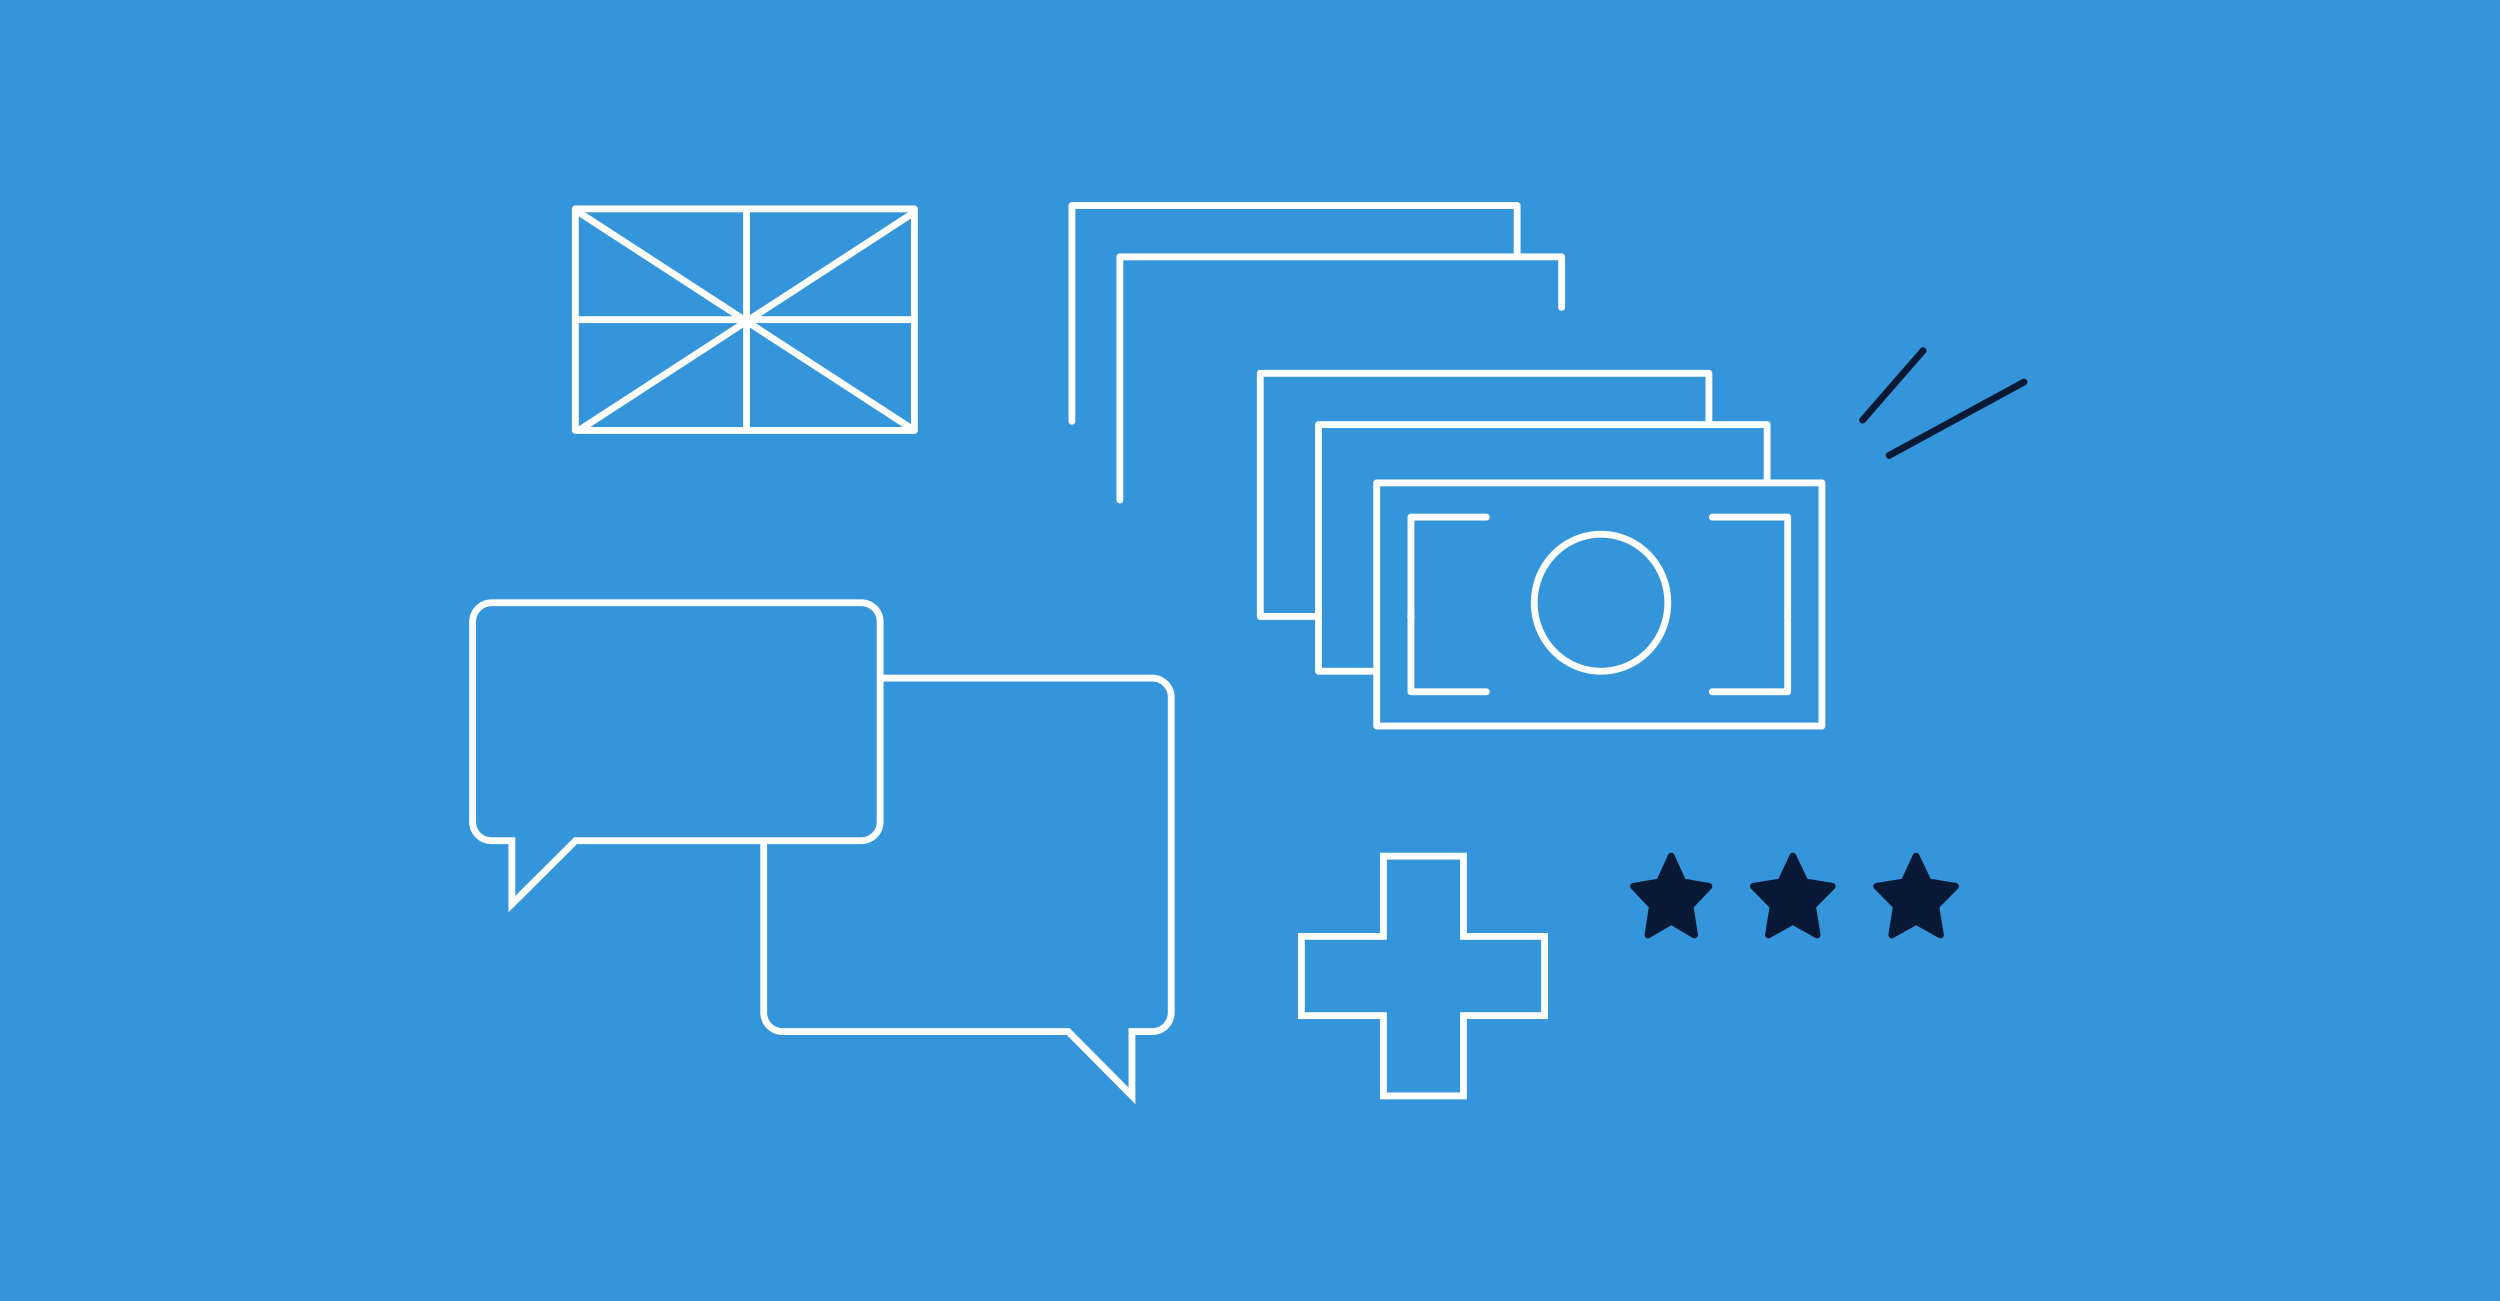 <?xml version="1.0" encoding="UTF-8"?> <svg xmlns="http://www.w3.org/2000/svg" width="730" height="380" viewBox="0 0 730 380" fill="none"> <rect width="730" height="380" fill="#3495DB"></rect> <path d="M402 141H532V212H402V141Z" stroke="white" stroke-width="2" stroke-miterlimit="10" stroke-linecap="round" stroke-linejoin="round"></path> <path d="M516 140.909V124H385V196H400.698" stroke="white" stroke-width="2" stroke-miterlimit="10" stroke-linecap="round" stroke-linejoin="round"></path> <path d="M499 123.746V109H368V180H384.375" stroke="white" stroke-width="2" stroke-miterlimit="10" stroke-linecap="round" stroke-linejoin="round"></path> <path d="M456 89.746V75H327V146" stroke="white" stroke-width="2" stroke-miterlimit="10" stroke-linecap="round" stroke-linejoin="round"></path> <path d="M443 74.664V60H313V123" stroke="white" stroke-width="2" stroke-miterlimit="10" stroke-linecap="round" stroke-linejoin="round"></path> <path d="M500 202H522V180" stroke="white" stroke-width="2" stroke-miterlimit="10" stroke-linecap="round" stroke-linejoin="round"></path> <path d="M412 180V202H434" stroke="white" stroke-width="2" stroke-miterlimit="10" stroke-linecap="round" stroke-linejoin="round"></path> <path d="M434 151H412V173.308V180" stroke="white" stroke-width="2" stroke-miterlimit="10" stroke-linecap="round" stroke-linejoin="round"></path> <path d="M500 151H522V173.308V180" stroke="white" stroke-width="2" stroke-miterlimit="10" stroke-linecap="round" stroke-linejoin="round"></path> <path d="M467.5 196C456.73 196 448 187.046 448 176C448 164.954 456.73 156 467.5 156C478.27 156 487 164.954 487 176C487 187.046 478.27 196 467.5 196Z" stroke="white" stroke-width="2" stroke-miterlimit="10" stroke-linecap="round" stroke-linejoin="round"></path> <path d="M551.641 132.974L590.999 111.558" stroke="#081935" stroke-width="2" stroke-linecap="round" stroke-linejoin="round"></path> <path d="M543.871 122.678L561.553 102.376" stroke="#081935" stroke-width="2" stroke-linecap="round" stroke-linejoin="round"></path> <path d="M451 273.429H427.333V250H403.955V273.429H380V296.571H403.955V320H427.333V296.571H451V273.429Z" stroke="white" stroke-width="2" stroke-miterlimit="10" stroke-linecap="round"></path> <rect x="168" y="61" width="99" height="64.68" stroke="white" stroke-width="2" stroke-linecap="round" stroke-linejoin="round"></rect> <path d="M168.961 61.961L267.019 125.699" stroke="white" stroke-width="2"></path> <path d="M267.02 61.961L168.961 125.699" stroke="white" stroke-width="2"></path> <path d="M217.99 60.981V125.699" stroke="white" stroke-width="2"></path> <path d="M267.02 93.34H167.981" stroke="white" stroke-width="2"></path> <path d="M336.489 198H228.511C225.383 198 223 200.554 223 203.559V295.66C223 298.815 225.532 301.219 228.511 301.219H311.915L330.532 320V301.219H336.489C339.617 301.219 342 298.665 342 295.66V203.559C342 200.554 339.468 198 336.489 198Z" fill="#3495DB" stroke="white" stroke-width="2" stroke-miterlimit="10"></path> <path d="M143.511 176H251.489C254.617 176 257 178.518 257 181.481V240.001C257 243.112 254.468 245.482 251.489 245.482H168.085L149.468 264V245.482H143.511C140.383 245.482 138 242.963 138 240.001V181.481C138 178.518 140.532 176 143.511 176Z" fill="#3495DB" stroke="white" stroke-width="2" stroke-miterlimit="10"></path> <path d="M523.5 269.025L516.397 273L517.75 264.623L512 258.802L519.982 257.525L523.5 250L527.085 257.525L535 258.802L529.25 264.623L530.603 273L523.5 269.025Z" fill="#081935" stroke="#081935" stroke-width="2" stroke-miterlimit="10" stroke-linecap="round" stroke-linejoin="round"></path> <path d="M559.5 269.025L552.397 273L553.75 264.623L548 258.802L555.982 257.525L559.5 250L563.085 257.525L571 258.802L565.25 264.623L566.603 273L559.5 269.025Z" fill="#081935" stroke="#081935" stroke-width="2" stroke-miterlimit="10" stroke-linecap="round" stroke-linejoin="round"></path> <path d="M488 269.025L481.206 273L482.5 264.623L477 258.802L484.571 257.525L488 250L491.429 257.525L499 258.802L493.5 264.623L494.794 273L488 269.025Z" fill="#081935" stroke="#081935" stroke-width="2" stroke-miterlimit="10" stroke-linecap="round" stroke-linejoin="round"></path> </svg> 